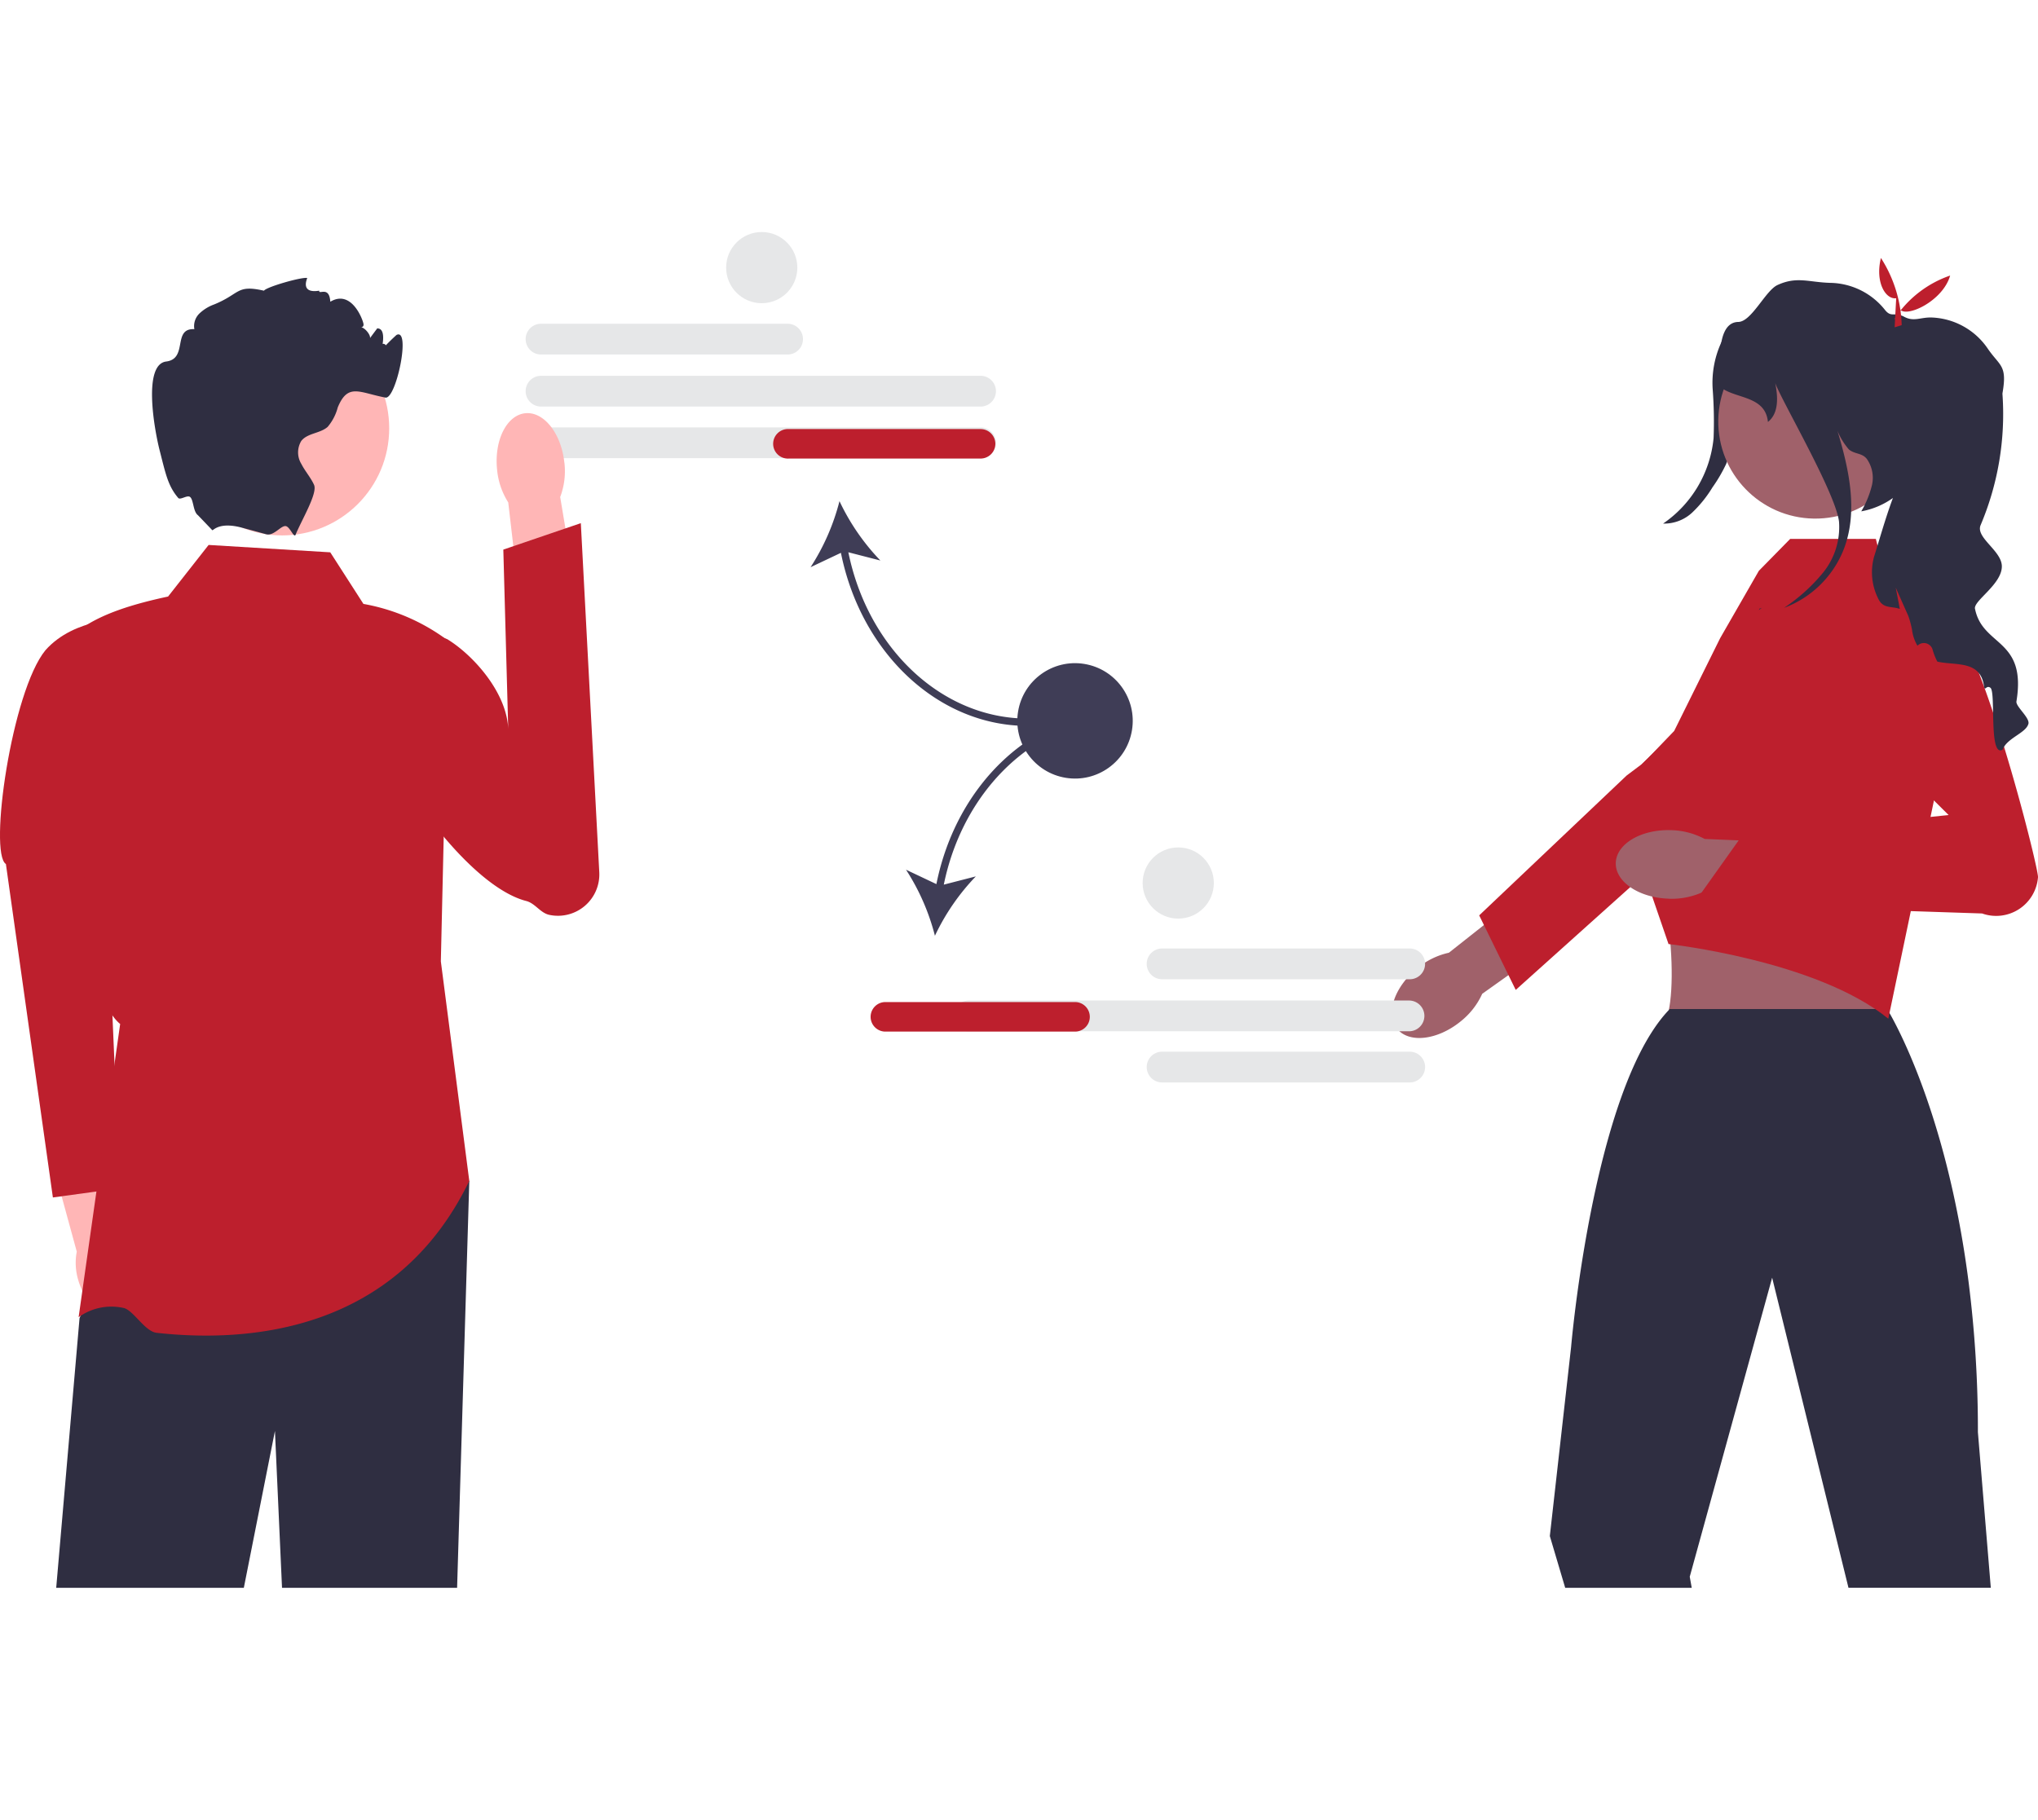 <svg xmlns="http://www.w3.org/2000/svg" xmlns:xlink="http://www.w3.org/1999/xlink" width="262" height="234" viewBox="0 0 262 234">
  <defs>
    <clipPath id="clip-path">
      <rect id="Rectangle_746" data-name="Rectangle 746" width="262" height="234" transform="translate(-1344 -12611)" fill="#fff"/>
    </clipPath>
  </defs>
  <g id="Mask_Group_44" data-name="Mask Group 44" transform="translate(1344 12611)" clip-path="url(#clip-path)">
    <g id="Custom_Solutions" data-name="Custom Solutions" transform="translate(-1344.001 -12581.166)">
      <path id="Path_2179" data-name="Path 2179" d="M192.33,31.649H160.544a1.978,1.978,0,0,1,0-3.955H192.33a1.978,1.978,0,0,1,0,3.955Z" transform="translate(-91.034 -15.899)" fill="#e6e7e8"/>
      <path id="Path_2180" data-name="Path 2180" d="M217.136,47.366H160.544a1.978,1.978,0,0,1,0-3.955h56.594a1.978,1.978,0,0,1,0,3.955Z" transform="translate(-91.034 -24.923)" fill="#e6e7e8"/>
      <path id="Path_2181" data-name="Path 2181" d="M217.136,62.942H160.544a1.978,1.978,0,0,1,0-3.955h56.594a1.978,1.978,0,0,1,0,3.955Z" transform="translate(-91.034 -33.864)" fill="#e6e7e8"/>
      <path id="Path_2182" data-name="Path 2182" d="M272.579,110.144V109.2c-10.939,0-20.49-8.935-23.03-21.382l4.117,1.06a28.618,28.618,0,0,1-5.257-7.634,28.639,28.639,0,0,1-3.716,8.492l3.9-1.847C251.195,100.833,261.158,110.144,272.579,110.144Z" transform="translate(-140.486 -46.64)" fill="#3f3d56"/>
      <path id="Path_2183" data-name="Path 2183" d="M262.128,61.395a1.9,1.9,0,0,1-1.891,1.891H235.594a1.9,1.9,0,1,1,0-3.791H260.23A1.9,1.9,0,0,1,262.128,61.395Z" transform="translate(-134.168 -34.159)" fill="#bd1f2d"/>
      <g id="Group_1350" data-name="Group 1350" transform="translate(0 5.899)">
        <g id="Group_1347" data-name="Group 1347" transform="translate(0 43.831)">
          <path id="Path_2184" data-name="Path 2184" d="M25.634,290.443a7.74,7.74,0,0,0-1.78-3.215l-2.781-12.665-6.052,1.484,3.47,12.683a7.677,7.677,0,0,0,.192,3.661c.857,2.984,3.109,4.965,5.029,4.426s2.781-3.4,1.926-6.378h0Z" transform="translate(-8.621 -207.358)" fill="#ffb6b6"/>
          <path id="Path_2185" data-name="Path 2185" d="M16.175,116.767s-6.541-.223-10.331,4.039C1.5,126.111-1.469,146.9.76,148.3L6.8,191.174l8.61-1.183L13.2,138.547l2.977-21.78h0Z" transform="translate(0 -116.766)" fill="#bd1f2d"/>
        </g>
        <path id="Path_2186" data-name="Path 2186" d="M70.076,286.464l-1.568,52.329H46l-.91-20.171-4,20.171H16.97l3-34.675,3.109-7.292,2.1-4.942Z" transform="translate(-9.743 -170.361)" fill="#2f2e41"/>
        <path id="Path_2187" data-name="Path 2187" d="M56.081,95.424l-15.636-.948-5.212,6.634c-4.5.963-8.567,2.208-11.372,4.264.668,19.866-.8,45.7,5.212,50.7l-5.34,37.7a7.2,7.2,0,0,1,5.752-1.194c1.243.223,2.744,3.025,4.271,3.2,11.736,1.3,30.769-.037,40.2-19.533L70.3,148.019l.948-41.223a25.625,25.625,0,0,0-10.9-4.738l-4.264-6.633h0Z" transform="translate(-13.625 -60.139)" fill="#bd1f2d"/>
        <g id="Group_1348" data-name="Group 1348" transform="translate(47.061 17.389)">
          <path id="Path_2188" data-name="Path 2188" d="M158.637,61.044a9.443,9.443,0,0,1-.542,4.426l2.6,15.547-7.434,1.022-1.845-15.88a9.443,9.443,0,0,1-1.435-4.222c-.387-3.753,1.234-6.995,3.622-7.242s4.638,2.6,5.025,6.348h0Z" transform="translate(-133.138 -54.682)" fill="#ffb6b6"/>
          <path id="Path_2189" data-name="Path 2189" d="M111.282,104.211c-.779,1.148-.556,2.44-.748,3.991-.789,6.584,11.829,26.042,20.56,28.283,1.146.294,1.8,1.53,2.955,1.78h0a5.319,5.319,0,0,0,6.431-5.482L138.108,87.9l-9.963,3.4.637,23.3c-.063-4.826-4.5-9.742-7.853-11.785,0,0-6.8-2.806-9.647,1.4Z" transform="translate(-110.499 -73.754)" fill="#bd1f2d"/>
        </g>
        <g id="Group_1349" data-name="Group 1349" transform="translate(19.544)">
          <circle id="Ellipse_196" data-name="Ellipse 196" cx="13.774" cy="13.774" r="13.774" transform="translate(2.944 5.565)" fill="#ffb6b6"/>
          <path id="Path_2190" data-name="Path 2190" d="M75.432,23.075a25.767,25.767,0,0,1,1.891-1.891c1.891-.948-.052,8.315-1.422,8.055-3.369-.64-4.824-1.909-6.131,1.261a6.371,6.371,0,0,1-1.3,2.507c-.976.858-2.6.787-3.392,1.81a2.843,2.843,0,0,0,.019,2.966c.474.933,1.194,1.724,1.625,2.677.483,1.071-1.578,4.478-2.364,6.392h0v.011c-.209.5-.705-.945-1.231-1.089-.627-.172-1.552,1.308-2.551,1.039h-.014c-.952-.265-2.014-.55-3.065-.834h0c-2.962-.806-3.71.35-3.852.317L51.8,44.369c-.631-.459-.556-1.943-1-2.336-.364-.326-1.271.427-1.539.111-1.311-1.535-1.612-3.071-2.385-6.1-.706-2.771-2.171-11.069.839-11.443,2.838-.355.763-4.307,3.62-4.16A2.256,2.256,0,0,1,52,18.414a5.36,5.36,0,0,1,1.881-1.152c3.388-1.384,2.824-2.573,6.4-1.768.355-.5,4.912-1.795,5.557-1.629.048.01-.994,2.032,1.551,1.629-.095.583,1.293-.681,1.422,1.422,2.714-1.629,4.174,2.27,4.264,2.843.118.715-.962.35-.241.459.426.067,1.156.933,1.085,1.365.308-.417.616-.829.929-1.246a1.026,1.026,0,0,1,.166.023c1.441.275-.211,4.984-.151,3.516.111-2.7,2.018-1.118.583-.8h0Z" transform="translate(-45.891 -13.85)" fill="#2f2e41"/>
        </g>
      </g>
      <path id="Path_2191" data-name="Path 2191" d="M512.984,27.111q-.763,6.274-1.669,12.53a19.348,19.348,0,0,1-1.185,4.979,19.667,19.667,0,0,1-1.765,3.022,15.657,15.657,0,0,1-2.583,3.22,5.275,5.275,0,0,1-3.767,1.439,15.061,15.061,0,0,0,6.493-11,55.764,55.764,0,0,0-.111-6.2,12.422,12.422,0,0,1,1.079-6.045,5.689,5.689,0,0,1,4.908-3.253l-1.4,1.311h0Z" transform="translate(-288.212 -14.812)" fill="#2f2e41"/>
      <g id="Group_1351" data-name="Group 1351" transform="translate(178.932 57.599)">
        <path id="Path_2192" data-name="Path 2192" d="M428.97,212.877h0c-2.972,2.41-6.623,2.83-8.156.94s-.368-5.377,2.6-7.788a9.575,9.575,0,0,1,4.059-1.994l12.718-10.053,4.59,6.069-13.025,9.267a9.575,9.575,0,0,1-2.789,3.56h0Z" transform="translate(-420.137 -168.966)" fill="#a0616a"/>
        <path id="Path_2193" data-name="Path 2193" d="M446.516,165.506l18.95-17.979,1.891-1.422s10.878-10.6,13.695-10.841a5.393,5.393,0,0,1,4.064,9.387l-17.348,15.576-7.381,6.625-9.179,8.242-.933-1.9-3.155-6.441-.609-1.244h0Z" transform="translate(-435.281 -135.243)" fill="#bd1f2d"/>
      </g>
      <path id="Path_2194" data-name="Path 2194" d="M516.081,177.728l-18.974,5.811c3.176.89,4.507,20.249,1.551,20.853,0,0,31.446,2.236,29.73,0-2.092-2.727.713-20.845,2.052-20.853l-14.352-5.811Z" transform="translate(-285.394 -102.036)" fill="#a0616a"/>
      <path id="Path_2195" data-name="Path 2195" d="M524.507,309.016,522.848,289a151.55,151.55,0,0,0-1.208-19.394c-2.981-23.141-10.458-35.011-10.458-35.011h-27.95c-.038.042-.076.076-.111.118h0c-6.6,6.932-10.026,24.365-11.552,34.888-.725,5.007-1.019,8.456-1.019,8.456l-2.734,24.3,1.976,6.658h16.267l-.256-1.426L496.27,269.6l.128-.464.111.464,9.7,39.408h18.3Z" transform="translate(-268.573 -134.684)" fill="#2f2e41"/>
      <path id="Path_2196" data-name="Path 2196" d="M497.155,117.335l5.908-11.925,4.978-8.664,4.025-4.1H523.08l1.026,4.1,6.154,3.419,2.176,17.092-7.755,37.084c-9.234-7.521-28.254-9.6-28.254-9.6l-3.083-8.97-2.037-10.805-.246-1.292,6.092-6.335h0Z" transform="translate(-281.924 -53.187)" fill="#bd1f2d"/>
      <g id="Group_1352" data-name="Group 1352" transform="translate(207.723 48.107)">
        <path id="Path_2197" data-name="Path 2197" d="M494.537,189.384h0c-3.824-.111-6.868-2.17-6.8-4.6s3.226-4.318,7.049-4.21a9.575,9.575,0,0,1,4.378,1.133l16.2.668-.473,7.594-15.918-1.46a9.575,9.575,0,0,1-4.435.882h0Z" transform="translate(-487.738 -151.773)" fill="#a0616a"/>
        <path id="Path_2198" data-name="Path 2198" d="M528.725,124.647,544,139.816l-26.614,2.726-6.185,8.7,37.1,1.229a5.394,5.394,0,0,0,7.187-4.663h0c.094-1.2-7.528-31.544-12.141-34.362-5.407-3.3-14.621,11.2-14.621,11.2l3.018-5.024-3.018,5.024Z" transform="translate(-501.211 -112.957)" fill="#bd1f2d"/>
      </g>
      <circle id="Ellipse_197" data-name="Ellipse 197" cx="12.477" cy="12.477" r="12.477" transform="translate(220.697 36.646) rotate(-89.076)" fill="#a0616a"/>
      <path id="Path_2199" data-name="Path 2199" d="M558.835,71.6c-.313,1.185-2.748,1.8-3.317,3.317-1.81,1.032-.829-7.406-1.558-7.96-.564-.422-.715.6-.843-.279-.483-3.289-3.644-2.559-5.984-3.085a7.8,7.8,0,0,1-.6-1.506,1.165,1.165,0,0,0-1.957-.541,5.317,5.317,0,0,1-.7-2.066,12.5,12.5,0,0,0-.464-1.734l-1.63-3.671.526,2.739c-1.066-.384-2.142.014-2.763-1.3a7.521,7.521,0,0,1-.535-5.452c.526-1.611,1.412-4.837,2.412-7.51a10.065,10.065,0,0,1-4.07,1.716,12.6,12.6,0,0,0,1.365-3.322,4.221,4.221,0,0,0-.659-3.43c-.616-.772-1.525-.579-2.293-1.2a8.751,8.751,0,0,1-1.473-2.4c1.535,5.1,2.7,10.524.744,15.395a13.165,13.165,0,0,1-7.606,7.363,22.826,22.826,0,0,0,4.947-4.445,9.316,9.316,0,0,0,2.114-6.648c-.455-3.719-7.354-15.485-8.2-17.8.464,2.261.284,4.023-.938,4.994-.317-3.279-3.894-2.981-5.838-4.293,0,0-1.506-8.514,2.028-8.567,1.706-.023,3.492-4.032,5.041-4.747,2.473-1.141,3.99-.365,6.733-.279a9.168,9.168,0,0,1,7.041,3.426c.877,1.133,1.2.233,2.517.938,1.25.668,2.094.048,3.511.09a9.123,9.123,0,0,1,7.183,3.937c1.592,2.35,2.573,2.133,1.943,5.766a1.087,1.087,0,0,0,0,.256A36.636,36.636,0,0,1,552.7,46.03c-.7,1.621,2.729,3.293,2.725,5.316,0,2.35-3.791,4.493-3.44,5.5,1,4.837,6.648,3.763,5.316,11.86-.111.659,1.749,2.1,1.54,2.893Z" transform="translate(-298.072 -8.353)" fill="#2f2e41"/>
      <path id="Path_2200" data-name="Path 2200" d="M531.007,113.563q.157-.05.313-.111l-.393.279Z" transform="translate(-304.81 -65.133)" fill="#2f2e41"/>
      <path id="Path_2201" data-name="Path 2201" d="M569.435,13.008c-1.357.2-2.736-2.05-1.966-5.173a16.765,16.765,0,0,1,2.67,8.635l-.906.28.2-3.742Z" transform="translate(-325.662 -4.498)" fill="#bd1f2d"/>
      <path id="Path_2202" data-name="Path 2202" d="M579.045,13.137c-.927,3.282-5.63,5.478-6.461,4.339l-.095,1.957-.582-.748a13.979,13.979,0,0,1,7.137-5.545h0Z" transform="translate(-328.338 -7.542)" fill="#bd1f2d"/>
      <g id="Group_1353" data-name="Group 1353" transform="translate(122.612 92.123)">
        <path id="Path_2203" data-name="Path 2203" d="M346.143,218.286a1.98,1.98,0,0,1,1.978-1.978h31.787a1.978,1.978,0,1,1,0,3.955H348.123A1.98,1.98,0,0,1,346.143,218.286Z" transform="translate(-321.336 -216.306)" fill="#e6e7e8"/>
        <path id="Path_2204" data-name="Path 2204" d="M346.143,249.438a1.98,1.98,0,0,1,1.978-1.978h31.787a1.978,1.978,0,1,1,0,3.955H348.123a1.98,1.98,0,0,1-1.979-1.977Z" transform="translate(-321.336 -234.19)" fill="#e6e7e8"/>
        <path id="Path_2205" data-name="Path 2205" d="M289.874,235.976a1.978,1.978,0,1,1,0-3.955h56.594a1.978,1.978,0,0,1,0,3.955Z" transform="translate(-287.896 -225.33)" fill="#e6e7e8"/>
      </g>
      <g id="Group_1354" data-name="Group 1354" transform="translate(111.796 61.584)">
        <path id="Path_2206" data-name="Path 2206" d="M277.4,166.861l-3.9-1.847a28.64,28.64,0,0,1,3.716,8.492,28.616,28.616,0,0,1,5.257-7.634l-4.116,1.06c2.54-12.446,12.091-21.382,23.03-21.382V144.6c-11.426,0-21.388,9.31-23.981,22.259Z" transform="translate(-268.819 -144.602)" fill="#3f3d56"/>
        <path id="Path_2207" data-name="Path 2207" d="M289.035,236.285H264.4a1.9,1.9,0,0,1,0-3.791h24.639a1.9,1.9,0,0,1,0,3.791Z" transform="translate(-262.501 -195.062)" fill="#bd1f2d"/>
      </g>
      <circle id="Ellipse_198" data-name="Ellipse 198" cx="7.419" cy="7.419" r="7.419" transform="translate(129.692 68.991) rotate(-80.783)" fill="#3f3d56"/>
      <circle id="Ellipse_199" data-name="Ellipse 199" cx="4.576" cy="4.576" r="4.576" transform="translate(93.352 0)" fill="#e6e7e8"/>
      <circle id="Ellipse_200" data-name="Ellipse 200" cx="4.576" cy="4.576" r="4.576" transform="translate(146.896 79.13)" fill="#e6e7e8"/>
    </g>
  </g>
</svg>
